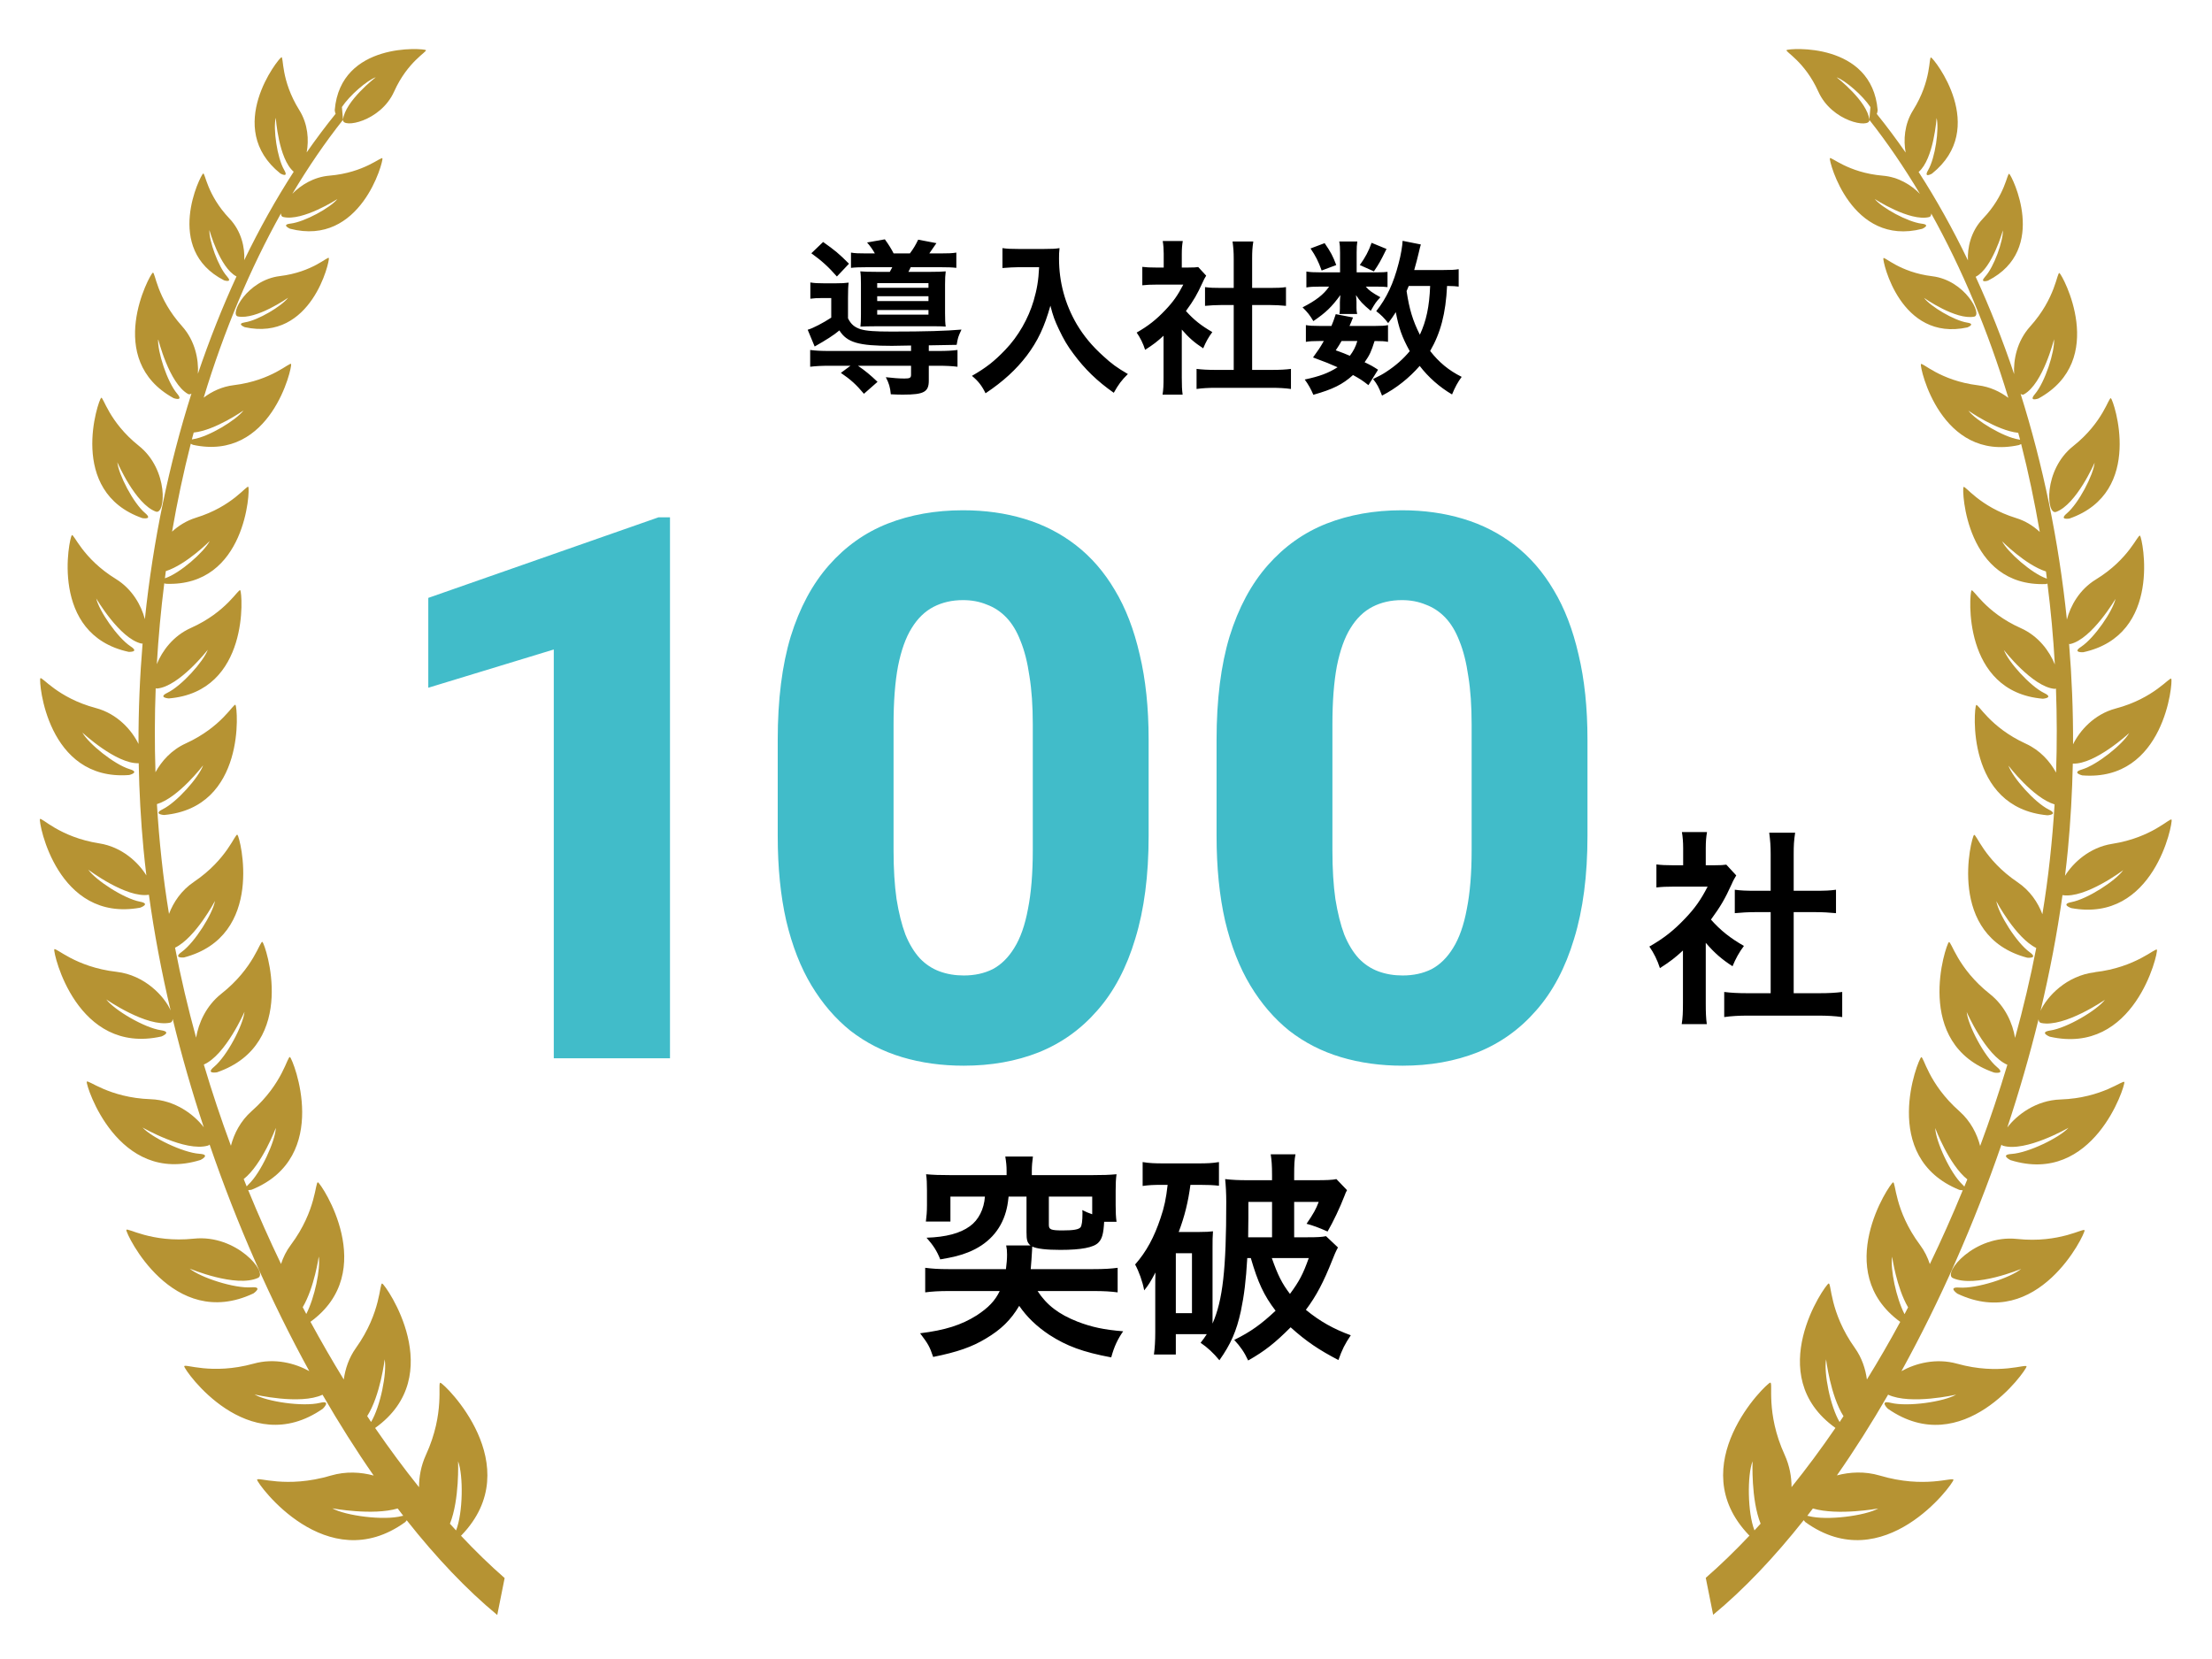 <?xml version="1.0" encoding="utf-8"?>
<!-- Generator: Adobe Illustrator 23.1.1, SVG Export Plug-In . SVG Version: 6.00 Build 0)  -->
<svg version="1.1" id="レイヤー_1" xmlns="http://www.w3.org/2000/svg" xmlns:xlink="http://www.w3.org/1999/xlink" x="0px"
	 y="0px" width="320px" height="240px" viewBox="0 0 320 240" style="enable-background:new 0 0 320 240;" xml:space="preserve">
<style type="text/css">
	.st0{fill:#41BCC9;}
	.st1{fill:#B69333;}
</style>
<path d="M158.229,186.767h-8.128c1.312,2.016,3.04,3.36,5.824,4.448c2.016,0.768,3.776,1.152,6.56,1.376
	c-0.768,1.088-1.312,2.208-1.728,3.776c-4.096-0.768-6.432-1.632-8.96-3.264c-1.824-1.216-3.232-2.56-4.352-4.192
	c-1.216,2.048-2.624,3.424-4.832,4.736c-2.016,1.216-4.128,1.952-7.616,2.656c-0.512-1.504-0.704-1.856-1.888-3.424
	c3.616-0.448,5.952-1.184,8.192-2.592c1.696-1.12,2.624-2.08,3.328-3.52h-7.328c-1.504,0-2.464,0.064-3.456,0.192v-3.552
	c1.024,0.128,1.888,0.192,3.328,0.192h8.352c0.096-0.8,0.16-1.376,0.16-2.112c0-0.576-0.032-0.864-0.128-1.312h3.52
	c-0.48-0.416-0.576-0.768-0.576-1.92v-5.152h-2.592c-0.128,1.184-0.224,1.568-0.384,2.176c-0.768,2.752-2.656,4.768-5.472,5.888
	c-1.12,0.448-2.144,0.704-4.032,1.024c-0.48-1.216-0.992-2.016-1.984-3.136c2.848-0.096,4.864-0.64,6.272-1.664
	c1.248-0.896,2.048-2.464,2.176-4.288h-4.992v3.616h-3.552c0.096-0.736,0.16-1.408,0.16-2.4v-2.08c0-1.024-0.032-1.728-0.128-2.368
	c1.056,0.096,1.92,0.128,3.52,0.128h8.128v-0.608c0-0.736-0.064-1.312-0.192-2.08h4c-0.096,0.672-0.16,1.344-0.16,2.08v0.608h8.736
	c1.6,0,2.464-0.032,3.52-0.128c-0.096,0.672-0.128,1.312-0.128,2.368v2.112c0,0.992,0.032,1.728,0.128,2.4h-1.792
	c-0.096,1.696-0.288,2.464-0.832,3.008c-0.672,0.704-2.464,1.056-5.504,1.056c-2.016,0-3.392-0.16-4.064-0.48
	c0,0.192-0.032,0.224-0.032,0.576c-0.032,0.608-0.128,2.048-0.192,2.688h9.056c1.568,0,2.56-0.064,3.52-0.192v3.552
	C160.693,186.831,159.701,186.767,158.229,186.767z M158.005,175.663v-2.56h-6.272v4.096c0,0.672,0.288,0.8,2.016,0.8
	c1.504,0,2.304-0.128,2.56-0.448c0.192-0.224,0.288-0.928,0.288-2.048c0-0.128,0-0.256-0.032-0.448
	C157.205,175.375,157.397,175.439,158.005,175.663z M180.949,181.999h-0.512c-0.192,3.296-0.448,5.376-0.928,7.68
	c-0.64,2.912-1.44,4.736-3.104,7.104c-0.832-1.024-1.728-1.856-2.72-2.528c0.416-0.544,0.544-0.704,0.896-1.248
	c-0.192,0-0.288,0-0.352,0h-4.128v2.944h-3.168c0.128-0.928,0.192-1.984,0.192-3.264v-6.464c0-0.992,0-1.12,0.032-2.144
	c-0.736,1.376-0.96,1.76-1.632,2.592c-0.224-1.248-0.768-2.752-1.312-3.744c1.632-1.856,2.752-3.936,3.68-6.72
	c0.544-1.6,0.8-2.816,1.024-4.8h-0.896c-1.152,0-1.824,0.032-2.72,0.16v-3.456c0.96,0.16,1.728,0.192,3.104,0.192h4.864
	c1.376,0,2.112-0.032,3.072-0.192v3.424c-0.864-0.096-1.568-0.128-2.752-0.128h-1.376c-0.32,2.432-0.832,4.544-1.696,6.816h3.04
	c0.992,0,1.312-0.032,1.92-0.096c-0.064,0.832-0.064,1.248-0.064,2.368v10.144c0,0.576,0,0.576,0,0.832
	c1.472-3.36,1.984-7.808,1.984-17.6c0-1.216-0.064-2.368-0.16-3.296c1.152,0.128,1.952,0.16,3.328,0.16h3.456v-0.736
	c0-1.408-0.064-2.176-0.192-3.008h3.584c-0.16,0.768-0.192,1.536-0.192,3.04v0.704h3.072c1.664,0,2.4-0.032,3.04-0.16l1.536,1.6
	c-0.16,0.288-0.224,0.416-0.384,0.864c-0.672,1.728-1.6,3.68-2.432,5.12c-1.28-0.576-2.176-0.896-3.04-1.12
	c1.024-1.504,1.344-2.08,1.76-3.168h-3.552v5.12h1.952c1.408,0,2.016-0.032,2.656-0.16l1.728,1.632
	c-0.32,0.576-0.544,1.12-0.832,1.856c-1.248,3.136-2.272,5.12-3.808,7.168c2.016,1.664,4.032,2.784,6.496,3.68
	c-0.864,1.28-1.248,2.048-1.792,3.584c-2.816-1.472-4.64-2.688-6.912-4.736c-2.24,2.24-3.712,3.424-6.144,4.8
	c-0.544-1.184-1.12-2.016-2.016-2.976c2.4-1.184,3.904-2.272,5.984-4.224C182.837,187.407,181.973,185.519,180.949,181.999z
	 M180.565,178.991h3.456v-5.12h-3.424v2.272C180.597,177.135,180.565,177.679,180.565,178.991z M189.333,181.999h-5.344
	c0.864,2.464,1.472,3.68,2.624,5.184C187.957,185.359,188.501,184.335,189.333,181.999z M170.101,181.295v8.672h2.336v-8.672
	H170.101z"/>
<path d="M246.765,136.394v8.7c0,1.41,0.03,2.16,0.15,3.06h-3.63c0.15-0.9,0.18-1.71,0.18-3.12v-7.53c-1.17,1.08-1.8,1.56-3.33,2.55
	c-0.36-1.14-0.9-2.22-1.53-3.12c2.1-1.2,3.54-2.34,5.16-4.05c1.41-1.47,2.28-2.7,3.27-4.62h-4.89c-1.08,0-1.71,0.03-2.52,0.12v-3.33
	c0.75,0.09,1.38,0.12,2.37,0.12h1.5v-2.52c0-0.78-0.06-1.59-0.18-2.28h3.63c-0.12,0.69-0.18,1.35-0.18,2.34v2.46h1.23
	c0.93,0,1.35-0.03,1.74-0.09l1.44,1.56c-0.27,0.45-0.45,0.75-0.66,1.26c-0.99,2.16-1.56,3.15-3,5.13c1.41,1.59,2.79,2.67,4.77,3.81
	c-0.72,0.96-1.17,1.8-1.65,2.94C249.075,138.764,248.055,137.894,246.765,136.394z M259.485,131.954v11.73h3.6
	c1.5,0,2.49-0.06,3.42-0.18v3.63c-1.05-0.15-2.22-0.21-3.42-0.21h-10.26c-1.2,0-2.34,0.06-3.39,0.21v-3.63
	c0.96,0.12,2.01,0.18,3.45,0.18h3.27v-11.73h-2.25c-1.02,0-1.98,0.06-2.94,0.15v-3.39c0.87,0.12,1.65,0.15,2.94,0.15h2.25v-5.28
	c0-1.23-0.06-1.95-0.21-3.12h3.75c-0.18,1.2-0.21,1.83-0.21,3.12v5.28h3.18c1.35,0,2.1-0.03,2.94-0.15v3.39
	c-0.96-0.09-1.89-0.15-2.94-0.15H259.485z"/>
<path class="st0" d="M96.925,74.839v78.257H80.113V93.96l-18.154,5.532V86.494L95.26,74.839H96.925z M166.167,107.011v13.911
	c0,5.729-0.645,10.689-1.934,14.878c-1.253,4.19-3.079,7.645-5.478,10.366c-2.364,2.722-5.192,4.745-8.487,6.07
	c-3.258,1.289-6.875,1.933-10.849,1.933c-3.187,0-6.159-0.412-8.916-1.235c-2.757-0.824-5.246-2.095-7.466-3.814
	c-2.184-1.754-4.064-3.938-5.64-6.552c-1.575-2.614-2.793-5.73-3.652-9.346c-0.824-3.617-1.235-7.717-1.235-12.3v-13.911
	c0-5.801,0.626-10.778,1.879-14.932c1.289-4.154,3.134-7.591,5.533-10.312c2.399-2.721,5.228-4.727,8.486-6.016
	c3.294-1.289,6.929-1.933,10.903-1.933c3.187,0,6.141,0.412,8.863,1.235c2.757,0.824,5.245,2.095,7.465,3.813
	c2.22,1.719,4.1,3.885,5.64,6.499c1.576,2.614,2.775,5.729,3.599,9.346C165.737,98.292,166.167,102.392,166.167,107.011z
	 M149.409,123.017v-18.208c0-2.686-0.161-5.013-0.483-6.982c-0.287-2.005-0.717-3.706-1.29-5.103
	c-0.537-1.396-1.217-2.524-2.041-3.384c-0.823-0.859-1.772-1.486-2.846-1.88c-1.039-0.43-2.184-0.644-3.438-0.644
	c-1.575,0-2.99,0.322-4.243,0.967c-1.253,0.645-2.309,1.665-3.169,3.062c-0.859,1.361-1.522,3.205-1.987,5.532
	c-0.43,2.292-0.645,5.103-0.645,8.433v18.208c0,2.685,0.144,5.031,0.43,7.036c0.322,2.005,0.752,3.724,1.289,5.156
	c0.573,1.397,1.271,2.543,2.095,3.438c0.823,0.859,1.772,1.486,2.847,1.88c1.074,0.394,2.237,0.59,3.491,0.59
	c1.575,0,2.972-0.304,4.189-0.913c1.218-0.644,2.256-1.665,3.115-3.061c0.896-1.432,1.558-3.312,1.988-5.64
	C149.176,129.176,149.409,126.347,149.409,123.017z M229.653,107.011v13.911c0,5.729-0.644,10.689-1.934,14.878
	c-1.253,4.19-3.079,7.645-5.478,10.366c-2.363,2.722-5.192,4.745-8.486,6.07c-3.259,1.289-6.875,1.933-10.85,1.933
	c-3.187,0-6.159-0.412-8.916-1.235c-2.757-0.824-5.246-2.095-7.466-3.814c-2.184-1.754-4.064-3.938-5.639-6.552
	c-1.576-2.614-2.793-5.73-3.653-9.346c-0.823-3.617-1.235-7.717-1.235-12.3v-13.911c0-5.801,0.626-10.778,1.88-14.932
	c1.289-4.154,3.133-7.591,5.532-10.312c2.399-2.721,5.228-4.727,8.486-6.016c3.295-1.289,6.929-1.933,10.904-1.933
	c3.186,0,6.141,0.412,8.862,1.235c2.757,0.824,5.246,2.095,7.466,3.813c2.22,1.719,4.1,3.885,5.639,6.499
	c1.576,2.614,2.775,5.729,3.599,9.346C229.223,98.292,229.653,102.392,229.653,107.011z M212.895,123.017v-18.208
	c0-2.686-0.161-5.013-0.483-6.982c-0.287-2.005-0.716-3.706-1.289-5.103c-0.537-1.396-1.218-2.524-2.041-3.384
	c-0.824-0.859-1.773-1.486-2.847-1.88c-1.038-0.43-2.184-0.644-3.437-0.644c-1.576,0-2.99,0.322-4.244,0.967
	c-1.253,0.645-2.309,1.665-3.168,3.062c-0.86,1.361-1.522,3.205-1.988,5.532c-0.429,2.292-0.644,5.103-0.644,8.433v18.208
	c0,2.685,0.143,5.031,0.429,7.036c0.323,2.005,0.752,3.724,1.289,5.156c0.573,1.397,1.272,2.543,2.095,3.438
	c0.824,0.859,1.773,1.486,2.847,1.88c1.074,0.394,2.238,0.59,3.491,0.59c1.576,0,2.972-0.304,4.189-0.913
	c1.218-0.644,2.256-1.665,3.116-3.061c0.895-1.432,1.557-3.312,1.987-5.64C212.663,129.176,212.895,126.347,212.895,123.017z"/>
<path d="M125.389,36.663h1.176c-0.36-0.624-0.672-1.056-1.128-1.584l2.568-0.456c0.552,0.744,0.984,1.464,1.272,2.04h2.352
	c0.552-0.744,0.816-1.2,1.2-1.992l2.64,0.504c-0.504,0.744-0.744,1.08-1.032,1.488h1.512c1.224,0,1.8-0.024,2.4-0.12v2.208
	c-0.552-0.072-1.272-0.096-2.4-0.096h-4.2c-0.168,0.336-0.168,0.384-0.336,0.672h3.216c1.056,0,1.68-0.024,2.184-0.072
	c-0.072,0.576-0.096,1.032-0.096,1.872v4.2c0,0.864,0.024,1.488,0.096,1.92c-0.6-0.048-0.912-0.048-1.848-0.048h-8.232
	c-1.08,0-1.632,0.024-2.256,0.048c0.048-0.432,0.072-0.864,0.072-1.776v-4.368c0-0.84-0.024-1.416-0.096-1.848
	c0.456,0.048,1.272,0.072,2.352,0.072h1.92c0.144-0.264,0.192-0.36,0.36-0.672h-3.552c-1.128,0-1.848,0.024-2.424,0.096v-2.208
	C123.661,36.639,124.213,36.663,125.389,36.663z M126.901,40.959v0.672h7.416v-0.672H126.901z M126.901,42.855v0.696h7.416v-0.696
	H126.901z M126.901,44.847v0.672h7.416v-0.672H126.901z M131.797,50.775v-0.792c-2.304,0.048-2.304,0.048-2.76,0.048
	c-4.848,0-6.504-0.48-7.608-2.232c-0.744,0.648-1.968,1.416-3.576,2.328l-1.008-2.424c0.72-0.192,2.28-1.008,3.408-1.752v-2.832
	h-1.392c-0.696,0-1.056,0.024-1.632,0.096v-2.352c0.624,0.096,1.008,0.12,1.92,0.12h1.8c0.792,0,1.272-0.024,1.824-0.096
	c-0.072,0.552-0.096,1.008-0.096,2.256v2.904c0.432,0.864,0.912,1.272,1.824,1.584c0.816,0.24,2.016,0.336,4.488,0.336
	c4.872,0,7.92-0.096,10.104-0.288c-0.504,1.104-0.504,1.104-0.696,2.208c-0.72,0.024-0.72,0.024-4.032,0.072v0.816h1.296
	c1.368,0,2.088-0.048,2.856-0.144v2.424c-0.768-0.096-1.56-0.144-2.904-0.144h-1.248v2.16c0,1.632-0.72,2.016-3.672,2.016
	c-0.528,0-0.912,0-1.824-0.048c-0.096-1.032-0.264-1.584-0.72-2.472c1.032,0.12,1.896,0.192,2.688,0.192
	c0.792,0,0.96-0.096,0.96-0.552v-1.296h-7.68c1.08,0.744,1.8,1.344,2.832,2.328l-1.968,1.728c-1.104-1.32-1.92-2.064-3.336-3.024
	l1.392-1.032h-2.928c-1.344,0-2.088,0.048-2.904,0.144v-2.424c0.744,0.096,1.488,0.144,2.856,0.144H131.797z M117.373,36.639
	l1.704-1.632c1.728,1.224,2.28,1.68,3.744,3.144l-1.752,1.848C119.845,38.607,118.957,37.791,117.373,36.639z M150.325,38.655h-3
	c-0.648,0-1.368,0.048-2.304,0.12v-2.88c0.696,0.096,1.2,0.12,2.256,0.12h3.816c0.984,0,1.632-0.024,2.184-0.12
	c-0.072,0.696-0.072,0.912-0.072,1.512c0,3.408,0.864,6.576,2.568,9.504c1.008,1.68,2.184,3.12,3.84,4.608
	c1.224,1.128,1.92,1.632,3.552,2.592c-0.912,0.888-1.368,1.512-2.04,2.712c-2.4-1.68-4.2-3.432-5.832-5.64
	c-0.888-1.176-1.416-2.088-2.112-3.552c-0.624-1.32-0.84-1.92-1.224-3.408c-0.864,3.072-1.824,5.112-3.432,7.248
	c-1.536,1.992-3.336,3.672-5.952,5.424c-0.504-1.056-1.056-1.776-1.968-2.52c2.04-1.176,3.216-2.088,4.824-3.768
	c1.872-1.944,3.336-4.512,4.104-7.104C150.013,41.847,150.229,40.599,150.325,38.655z M170.965,47.679v6.96
	c0,1.128,0.024,1.728,0.12,2.448h-2.904c0.12-0.72,0.144-1.368,0.144-2.496v-6.024c-0.936,0.864-1.44,1.248-2.664,2.04
	c-0.288-0.912-0.72-1.776-1.224-2.496c1.68-0.96,2.832-1.872,4.128-3.24c1.128-1.176,1.824-2.16,2.616-3.696h-3.912
	c-0.864,0-1.368,0.024-2.016,0.096v-2.664c0.6,0.072,1.104,0.096,1.896,0.096h1.2v-2.016c0-0.624-0.048-1.272-0.144-1.824h2.904
	c-0.096,0.552-0.144,1.08-0.144,1.872v1.968h0.984c0.744,0,1.08-0.024,1.392-0.072l1.152,1.248c-0.216,0.36-0.36,0.6-0.528,1.008
	c-0.792,1.728-1.248,2.52-2.4,4.104c1.128,1.272,2.232,2.136,3.816,3.048c-0.576,0.768-0.936,1.44-1.32,2.352
	C172.813,49.575,171.997,48.879,170.965,47.679z M181.141,44.127v9.384h2.88c1.2,0,1.992-0.048,2.736-0.144v2.904
	c-0.84-0.12-1.776-0.168-2.736-0.168h-8.208c-0.96,0-1.872,0.048-2.712,0.168v-2.904c0.768,0.096,1.608,0.144,2.76,0.144h2.616
	v-9.384h-1.8c-0.816,0-1.584,0.048-2.352,0.12v-2.712c0.696,0.096,1.32,0.12,2.352,0.12h1.8v-4.224c0-0.984-0.048-1.56-0.168-2.496
	h3c-0.144,0.96-0.168,1.464-0.168,2.496v4.224h2.544c1.08,0,1.68-0.024,2.352-0.12v2.712c-0.768-0.072-1.512-0.12-2.352-0.12
	H181.141z M211.021,38.943v2.52c-0.48-0.072-0.744-0.072-1.68-0.096c-0.192,3.984-0.936,6.792-2.448,9.408
	c1.296,1.656,2.688,2.808,4.56,3.744c-0.552,0.744-0.96,1.488-1.392,2.544c-1.8-1.056-3.432-2.496-4.68-4.128
	c-1.536,1.752-3.36,3.216-5.448,4.296c-0.48-1.248-0.696-1.632-1.296-2.4c1.032-0.504,1.344-0.672,1.896-1.032
	c1.392-0.912,2.472-1.872,3.408-3c-1.128-2.04-1.584-3.36-2.016-5.64c-0.432,0.672-0.6,0.912-1.104,1.584
	c-0.528-0.696-1.056-1.224-1.728-1.728c1.488-1.872,2.496-4.008,3.24-6.912c0.312-1.128,0.552-2.568,0.576-3.264l2.64,0.528
	c-0.096,0.288-0.144,0.504-0.336,1.32c-0.144,0.624-0.36,1.44-0.624,2.376h4.176C209.917,39.063,210.445,39.039,211.021,38.943z
	 M206.893,41.367h-3.096c-0.192,0.432-0.192,0.432-0.312,0.744c0.384,2.568,0.888,4.272,1.92,6.312
	C206.341,46.407,206.773,44.367,206.893,41.367z M199.357,53.487l-1.392,2.232c-0.888-0.696-1.224-0.912-2.232-1.464
	c-1.512,1.368-2.928,2.064-5.736,2.856c-0.36-0.84-0.72-1.488-1.248-2.208c2.16-0.456,3.432-0.936,4.752-1.776
	c-1.2-0.528-1.848-0.792-3.552-1.416c0.768-1.056,0.984-1.368,1.56-2.376h-0.696c-0.864,0-1.344,0.024-1.896,0.12v-2.424
	c0.528,0.096,1.008,0.12,1.896,0.12h1.8c0.24-0.552,0.336-0.84,0.624-1.704l2.496,0.48c-0.216,0.6-0.312,0.768-0.504,1.224h3.792
	c0.84,0,1.32-0.024,1.776-0.12v2.424c-0.504-0.096-0.912-0.12-1.944-0.12c-0.48,1.512-0.696,2.016-1.44,3.072
	C198.373,52.863,198.541,52.959,199.357,53.487z M196.357,49.335h-2.28c-0.336,0.576-0.408,0.696-0.84,1.344
	c1.008,0.36,1.32,0.48,2.04,0.792C195.781,50.799,196.117,50.175,196.357,49.335z M196.261,39.399h2.928
	c0.72,0,1.248-0.024,1.536-0.072v2.208c-0.36-0.048-0.792-0.072-1.536-0.072h-1.608c0.432,0.528,0.936,0.888,2.112,1.536
	c-0.648,0.696-0.744,0.84-1.392,1.968c-1.2-1.008-1.536-1.368-2.136-2.28c0.048,0.504,0.072,0.792,0.072,0.984v0.864
	c0,0.312,0.024,0.6,0.096,0.888h-2.568c0.048-0.264,0.072-0.528,0.072-0.792v-0.912c0-0.216,0.024-0.6,0.072-1.032
	c-1.296,1.752-2.064,2.496-3.912,3.768c-0.528-0.888-0.792-1.224-1.56-1.992c1.92-0.984,3.048-1.848,3.84-3h-1.296
	c-0.864,0-1.464,0.024-1.992,0.12v-2.304c0.552,0.096,1.104,0.12,2.016,0.12h2.856v-2.832c0-0.744-0.024-1.152-0.12-1.632h2.616
	c-0.072,0.456-0.096,0.864-0.096,1.584V39.399z M189.589,35.943l2.04-0.768c0.912,1.32,1.2,1.896,1.68,3.168l-2.112,0.792
	C190.717,37.791,190.333,37.047,189.589,35.943z M198.421,35.127l2.16,0.888c-0.912,1.848-1.08,2.136-1.824,3.24l-2.04-0.912
	C197.485,37.287,198.013,36.303,198.421,35.127z"/>
<path class="st1" d="M35.459,46.627c-1.333,0.198-0.049,0.705-0.049,0.705c9.696,2.122,12.316-9.631,12.166-10.004
	c-0.13-0.312-2.337,2.037-7.088,2.612c-4.743,0.575-7.318,5.577-6.079,5.836c2.657,0.535,7.27-2.701,7.27-2.701
	c-0.931,1.219-4.329,3.256-6.225,3.552H35.459z M36.658,187.117c0,0,1.49-1.013-0.271-0.887c-2.491,0.186-7.399-1.418-8.946-2.706
	c0,0,6.67,2.803,9.886,1.341c1.515-0.689-3.078-6.326-9.279-5.674c-6.205,0.644-9.7-1.693-9.773-1.256
	c-0.085,0.515,6.666,14.702,18.379,9.182H36.658z M20.595,74.956c0,0,1.588,0.275,0.389-0.741c-1.705-1.442-3.831-5.553-4.009-7.343
	c0,0,2.608,6.055,5.573,7.14c1.401,0.51,1.903-6.051-2.471-9.526c-4.366-3.479-5.131-7.173-5.447-6.934
	C14.249,57.833,9.656,71.129,20.595,74.956z M66.685,222.165c0.04-0.032,0.069-0.056,0.069-0.056
	c9.74-10.113-2.479-21.976-3.042-22.069c-0.474-0.081,0.717,4.326-2.106,10.461c-0.705,1.551-0.988,3.147-0.988,4.646
	c-2.159-2.69-4.273-5.553-6.35-8.566c10.684-7.63,1.527-20.704,1.029-20.894c-0.421-0.158-0.105,4.127-3.799,9.307
	c-1.033,1.442-1.551,3.037-1.766,4.572c-1.652-2.689-3.256-5.475-4.82-8.347c10.048-7.294,1.563-19.986,1.09-20.173
	c-0.413-0.162-0.19,4.038-3.92,9.036c-0.664,0.879-1.118,1.822-1.426,2.77c-1.673-3.475-3.26-7.043-4.751-10.684
	c0.247,0,0.506-0.061,0.506-0.061c11.66-4.726,5.966-18.897,5.544-19.18c-0.364-0.243-0.988,3.798-5.54,7.804
	c-1.636,1.446-2.56,3.284-3.009,5.022c-1.434-3.872-2.742-7.792-3.92-11.753c3.143-1.357,5.885-7.63,5.885-7.63
	c-0.203,1.944-2.531,6.39-4.394,7.954c-1.312,1.097,0.413,0.802,0.413,0.802c11.895-4.099,6.986-18.549,6.577-18.853
	c-0.348-0.251-1.195,3.746-5.949,7.488c-2.227,1.766-3.293,4.249-3.649,6.351c-1.183-4.313-2.207-8.659-3.046-13.013
	c2.969-1.446,5.779-6.763,5.779-6.763c-0.336,1.863-2.908,5.986-4.811,7.367c-1.349,0.968,0.332,0.806,0.332,0.806
	c11.798-3.095,8.1-17.428,7.727-17.744c-0.32-0.275-1.426,3.524-6.294,6.809c-1.831,1.231-2.973,2.964-3.609,4.637
	c-0.433-2.641-0.798-5.294-1.077-7.926c-0.292-2.657-0.51-5.31-0.668-7.958c3.111-0.924,6.683-5.61,6.683-5.61
	c-0.632,1.754-3.787,5.326-5.852,6.355c-1.466,0.721,0.198,0.83,0.198,0.83c11.919-1.081,10.647-15.552,10.34-15.928
	c-0.255-0.312-1.952,3.183-7.201,5.576c-2.078,0.944-3.499,2.564-4.378,4.168c-0.134-4.083-0.122-8.133,0.032-12.154
	c0.065,0.028,0.138,0.049,0.215,0.041c3.204-0.312,7.326-5.613,7.326-5.613c-0.636,1.717-3.791,5.229-5.84,6.225
	c-1.446,0.701,0.19,0.822,0.19,0.822c11.781-0.976,10.648-15.277,10.348-15.641c-0.251-0.316-1.952,3.123-7.148,5.443
	c-2.572,1.15-4.163,3.337-4.929,5.241c0.231-3.945,0.595-7.849,1.077-11.692c0.142,0.04,0.263,0.065,0.263,0.065
	c11.575,0.437,12.158-13.62,11.903-14.013c-0.211-0.344-2.256,2.823-7.598,4.459c-1.369,0.429-2.519,1.158-3.439,2.009
	c0.745-4.334,1.652-8.578,2.705-12.717c0.162,0.085,0.316,0.158,0.316,0.158c11.32,2.47,14.378-11.259,14.203-11.684
	c-0.15-0.368-2.73,2.373-8.274,3.05c-1.717,0.202-3.199,0.915-4.374,1.806c2.948-9.716,6.743-18.703,11.182-26.657
	c-0.004,0.275,0.085,0.47,0.308,0.522c2.803,0.68,7.853-2.592,7.853-2.592c-1.037,1.272-4.743,3.305-6.768,3.548
	c-1.438,0.158-0.085,0.745-0.085,0.745c10.255,2.653,13.515-9.777,13.369-10.178c-0.126-0.344-2.576,2.069-7.659,2.499
	c-2.296,0.19-4.151,1.373-5.378,2.624c2.292-3.843,4.738-7.432,7.331-10.7l-0.158-1.851c1.118-1.685,3.604-3.835,4.901-4.309
	c0,0-4.471,3.455-4.743,6.16c-0.126,1.272,5.427,0.283,7.391-4.082c1.96-4.374,4.856-5.791,4.597-6.006
	c-0.308-0.251-12.336-1.239-13.183,8.667c0,0,0.024,0.356,0.13,0.543c-1.434,1.774-2.831,3.637-4.192,5.593
	c0.332-1.778,0.211-4.082-1.069-6.128c-2.701-4.333-2.24-7.731-2.584-7.638c-0.409,0.13-8.412,10.19-0.158,16.812
	c0,0,1.28,0.729,0.555-0.514c-1.025-1.77-1.608-5.949-1.215-7.549c0,0,0.397,5.945,2.596,7.812
	c-2.564,3.961-4.957,8.246-7.156,12.79c0.101-1.774-0.385-4.172-2.138-6.018c-3.289-3.451-3.507-6.67-3.811-6.512
	c-0.352,0.19-5.792,10.927,3.033,15.451c0,0,1.312,0.421,0.413-0.583c-1.272-1.422-2.6-5.152-2.539-6.695
	c0,0,1.499,5.439,3.892,6.699c0.012,0.004,0.02,0.004,0.036,0.004c-2.061,4.475-3.924,9.181-5.589,14.09
	c0.122-2.045-0.389-4.759-2.296-6.885c-3.73-4.151-3.876-7.914-4.232-7.739c-0.413,0.211-7.144,12.563,3.013,18.152
	c0,0,1.523,0.535,0.498-0.664c-1.438-1.709-2.859-6.107-2.738-7.906c0,0,1.571,6.395,4.313,7.962c0.17,0.097,0.344,0.061,0.51-0.061
	c-3.232,10.202-5.549,21.202-6.739,32.643c-0.518-1.976-1.802-4.333-4.184-5.808c-4.856-2.973-6.087-6.618-6.387-6.338
	c-0.348,0.324-3.341,14.357,8.209,16.872c0,0,1.644,0.089,0.296-0.79c-1.899-1.255-4.572-5.143-4.969-6.934
	c0,0,3.382,5.8,6.525,6.525c0.061,0.016,0.109,0,0.178-0.008c-0.397,4.787-0.603,9.635-0.591,14.535
	c-0.944-1.956-3.029-4.366-6.18-5.2c-5.565-1.478-7.812-4.645-8.023-4.293c-0.243,0.425,0.927,14.896,12.855,13.985
	c0,0,1.616-0.389,0.057-0.851c-2.207-0.672-5.921-3.669-6.832-5.293c0,0,4.897,4.564,8.153,4.439
	c0.077,4.127,0.304,8.286,0.697,12.453c0.122,1.26,0.255,2.519,0.413,3.779c-1.158-1.883-3.528-4.123-6.812-4.637
	c-5.808-0.907-8.42-3.884-8.586-3.508c-0.211,0.454,2.499,14.998,14.495,12.811c0,0,1.604-0.563-0.028-0.871
	c-2.309-0.438-6.391-3.09-7.48-4.633c0,0,5.504,4.163,8.776,3.633c0.765,5.54,1.818,11.141,3.143,16.734
	c-0.887-2.025-3.73-5.111-7.821-5.585c-6.026-0.688-8.845-3.641-9.011-3.244c-0.182,0.474,3.224,15.35,15.503,12.596
	c0,0,1.624-0.644-0.077-0.904c-2.406-0.352-6.719-2.907-7.906-4.455c0,0,5.877,4.071,9.234,3.366
	c0.243-0.049,0.352-0.251,0.377-0.539c1.276,5.257,2.786,10.502,4.496,15.67c-1.377-1.823-4.147-3.941-7.695-4.062
	c-6.051-0.211-9.1-2.933-9.234-2.519c-0.146,0.494,4.451,15.041,16.459,11.307c0,0,1.567-0.777-0.15-0.891
	c-2.41-0.162-6.926-2.365-8.234-3.803c0,0,6.184,3.589,9.473,2.612c0.089-0.032,0.166-0.081,0.223-0.145
	c3.961,11.554,8.89,22.712,14.422,32.776c-2.041-1.134-4.998-1.936-8.051-1.081c-6.132,1.693-10.044-0.069-10.04,0.389
	c0,0.534,9.198,13.669,20.048,6.131c0,0,1.32-1.279-0.421-0.846c-2.475,0.595-7.691-0.182-9.461-1.215c0,0,6.593,1.551,9.841,0.036
	c2.377,4.111,4.848,8.028,7.399,11.693c-1.855-0.502-4.01-0.64-6.201,0.004c-6.48,1.924-10.672,0.125-10.664,0.607
	c0.016,0.563,10.036,14.341,21.417,6.132c0,0,0.121-0.117,0.231-0.271c4.257,5.39,8.659,10.032,13.094,13.701l1.069-5.342
	c-2.118-1.855-4.232-3.9-6.318-6.128V222.165z M28.023,62.575c3.098-0.316,7.205-3.195,7.205-3.195
	c-1.093,1.43-5.054,3.811-7.262,4.151c-0.089,0.016-0.142,0.028-0.211,0.044c0.089-0.336,0.174-0.664,0.267-1.004V62.575z
	 M23.989,82.623c2.965-0.944,6.354-4.358,6.354-4.358c-0.822,1.604-4.309,4.653-6.415,5.37c-0.028,0.016-0.045,0.024-0.069,0.028
	C23.9,83.315,23.945,82.967,23.989,82.623z M35.252,170.572c2.665-2.106,4.653-7.407,4.653-7.407
	c-0.089,1.944-2.183,6.516-3.949,8.173c-0.126,0.121-0.199,0.202-0.271,0.291c-0.142-0.352-0.284-0.696-0.429-1.057H35.252z
	 M44.308,190.085c-0.17-0.324-0.344-0.652-0.514-0.98c1.693-2.871,2.317-7.326,2.317-7.326
	C46.394,183.553,45.515,187.752,44.308,190.085z M53.68,205.706c-0.186-0.283-0.373-0.563-0.559-0.846
	c1.899-2.969,2.527-8.214,2.527-8.214c0.352,1.944-0.62,6.829-1.964,9.06H53.68z M58.147,219.314
	c-2.62,0.697-8.173-0.044-10.076-1.11c0,0,5.816,1.086,9.461,0.021c0.263,0.348,0.535,0.704,0.806,1.057
	c-0.069,0.008-0.109,0.008-0.19,0.028V219.314z M65.089,220.428c1.405-3.487,1.179-9.032,1.179-9.032
	c0.77,2.001,0.717,7.465-0.292,10.004C65.684,221.084,65.38,220.756,65.089,220.428z"/>
<path class="st1" d="M285.601,45.806c1.251-0.251-1.321-5.261-6.067-5.844c-4.739-0.575-6.946-2.928-7.076-2.608
	c-0.15,0.373,2.455,12.126,12.146,10.012c0,0,1.284-0.498-0.048-0.701c-1.884-0.304-5.282-2.341-6.209-3.564
	c0,0,4.613,3.24,7.258,2.705H285.601z M291.801,179.233c-6.208-0.657-10.805,4.969-9.295,5.657c3.216,1.466,9.887-1.324,9.887-1.324
	c-1.544,1.288-6.452,2.884-8.943,2.701c-1.762-0.129-0.275,0.887-0.275,0.887c11.7,5.529,18.468-8.646,18.391-9.161
	C301.497,177.548,297.99,179.889,291.801,179.233z M303.036,140.66c-4.103,0.47-6.938,3.548-7.841,5.569
	c1.329-5.589,2.406-11.194,3.175-16.735c3.277,0.535,8.789-3.616,8.789-3.616c-1.098,1.543-5.18,4.183-7.489,4.625
	c-1.632,0.308-0.032,0.867-0.032,0.867c11.984,2.207,14.718-12.337,14.515-12.786c-0.17-0.385-2.79,2.588-8.598,3.491
	c-3.284,0.514-5.658,2.746-6.82,4.625c0.158-1.26,0.295-2.519,0.417-3.779c0.393-4.167,0.624-8.326,0.713-12.453
	c3.256,0.129,8.161-4.427,8.161-4.427c-0.916,1.616-4.638,4.617-6.845,5.277c-1.563,0.462,0.061,0.855,0.061,0.855
	c11.927,0.923,13.114-13.552,12.871-13.969c-0.207-0.365-2.459,2.811-8.031,4.289c-3.147,0.83-5.233,3.232-6.181,5.184
	c0.016-4.9-0.182-9.748-0.575-14.527c0.061,0.016,0.114,0.024,0.182,0.016c3.135-0.737,6.533-6.533,6.533-6.533
	c-0.405,1.794-3.074,5.678-4.977,6.934c-1.345,0.875,0.295,0.79,0.295,0.79c11.551-2.495,8.574-16.536,8.23-16.856
	c-0.3-0.284-1.531,3.357-6.391,6.33c-2.39,1.462-3.673,3.819-4.192,5.8c-1.178-11.445-3.479-22.449-6.695-32.655
	c0.167,0.125,0.345,0.158,0.503,0.061c2.75-1.555,4.333-7.958,4.333-7.958c0.122,1.798-1.308,6.201-2.75,7.914
	c-1.016,1.195,0.498,0.656,0.498,0.656c10.166-5.569,3.443-17.929,3.038-18.144c-0.365-0.182-0.51,3.588-4.244,7.731
	c-1.92,2.13-2.435,4.844-2.313,6.885c-1.652-4.909-3.511-9.619-5.569-14.09c0.012,0,0.02,0,0.037-0.008
	c2.393-1.26,3.904-6.695,3.904-6.695c0.048,1.535-1.28,5.273-2.56,6.687c-0.899,1.008,0.413,0.579,0.413,0.579
	c8.842-4.504,3.41-15.248,3.066-15.443c-0.312-0.162-0.522,3.058-3.827,6.5c-1.758,1.843-2.24,4.249-2.147,6.018
	c-2.191-4.544-4.58-8.829-7.136-12.79c2.191-1.875,2.604-7.812,2.604-7.812c0.393,1.592-0.202,5.775-1.223,7.537
	c-0.729,1.252,0.547,0.518,0.547,0.518c8.27-6.614,0.284-16.682-0.13-16.807c-0.348-0.097,0.11,3.305-2.596,7.63
	c-1.283,2.045-1.405,4.354-1.077,6.124c-1.357-1.948-2.746-3.815-4.18-5.589c0.102-0.19,0.13-0.555,0.13-0.555
	c-0.838-9.902-12.871-8.938-13.175-8.679c-0.267,0.211,2.629,1.636,4.593,6.006c1.96,4.374,7.509,5.362,7.383,4.091
	c-0.271-2.701-4.738-6.16-4.738-6.16c1.288,0.474,3.778,2.632,4.892,4.313l-0.158,1.843c2.584,3.277,5.03,6.865,7.323,10.712
	c-1.232-1.264-3.086-2.446-5.383-2.637c-5.079-0.437-7.529-2.851-7.654-2.511c-0.142,0.409,3.102,12.834,13.353,10.202
	c0,0,1.352-0.583-0.081-0.749c-2.021-0.247-5.727-2.284-6.768-3.556c0,0,5.05,3.285,7.857,2.604
	c0.215-0.049,0.304-0.247,0.304-0.523c4.435,7.966,8.209,16.949,11.158,26.673c-1.179-0.887-2.661-1.604-4.387-1.814
	c-5.544-0.684-8.112-3.426-8.266-3.054c-0.182,0.433,2.86,14.159,14.184,11.7c0,0,0.162-0.061,0.324-0.15
	c1.053,4.131,1.944,8.38,2.693,12.721c-0.92-0.859-2.066-1.6-3.439-2.017c-5.338-1.652-7.387-4.807-7.598-4.475
	c-0.251,0.393,0.312,14.454,11.895,14.029c0,0,0.118-0.02,0.251-0.065c0.486,3.843,0.847,7.744,1.07,11.696
	c-0.766-1.904-2.349-4.103-4.917-5.253c-5.2-2.317-6.885-5.767-7.144-5.451c-0.304,0.373-1.45,14.665,10.331,15.661
	c0,0,1.637-0.126,0.191-0.822c-2.05-1.004-5.201-4.512-5.832-6.233c0,0,4.106,5.314,7.31,5.625c0.085,0.004,0.162-0.008,0.223-0.045
	c0.145,4.022,0.158,8.079,0.016,12.162c-0.871-1.604-2.292-3.224-4.374-4.18c-5.245-2.394-6.93-5.901-7.193-5.585
	c-0.308,0.377-1.592,14.835,10.319,15.941c0,0,1.665-0.101,0.199-0.826c-2.062-1.029-5.221-4.617-5.844-6.359
	c0,0,3.564,4.686,6.678,5.609c-0.162,2.653-0.389,5.302-0.68,7.963c-0.288,2.636-0.648,5.281-1.086,7.926
	c-0.635-1.685-1.778-3.419-3.604-4.642c-4.864-3.292-5.97-7.091-6.29-6.824c-0.376,0.32-4.086,14.641,7.699,17.755
	c0,0,1.689,0.162,0.345-0.806c-1.9-1.377-4.48-5.504-4.812-7.367c0,0,2.803,5.31,5.775,6.764c-0.846,4.354-1.875,8.699-3.065,13.008
	c-0.353-2.101-1.418-4.584-3.637-6.346c-4.751-3.75-5.593-7.752-5.946-7.5c-0.401,0.303-5.33,14.75,6.553,18.864
	c0,0,1.725,0.296,0.413-0.801c-1.855-1.564-4.183-6.019-4.378-7.959c0,0,2.738,6.274,5.881,7.635
	c-1.191,3.956-2.499,7.881-3.937,11.74c-0.449-1.733-1.369-3.576-3.009-5.03c-4.54-4.005-5.172-8.043-5.524-7.8
	c-0.421,0.271-6.14,14.434,5.512,19.181c0,0,0.255,0.061,0.502,0.061c-1.49,3.632-3.082,7.209-4.759,10.679
	c-0.312-0.951-0.765-1.895-1.425-2.778c-3.726-4.998-3.499-9.201-3.904-9.039c-0.482,0.19-8.992,12.87,1.048,20.177
	c-1.551,2.871-3.163,5.645-4.823,8.335c-0.207-1.531-0.721-3.131-1.75-4.573c-3.693-5.184-3.365-9.469-3.795-9.311
	c-0.498,0.186-9.679,13.248,0.993,20.89c-2.066,3.017-4.192,5.881-6.351,8.566c0-1.503-0.283-3.094-0.988-4.654
	c-2.811-6.139-1.612-10.542-2.098-10.465c-0.555,0.089-12.794,11.944-3.074,22.065c0,0,0.037,0.024,0.081,0.06
	c-2.098,2.216-4.208,4.269-6.33,6.116l1.069,5.346c4.435-3.665,8.833-8.299,13.102-13.689c0.113,0.158,0.231,0.275,0.231,0.275
	c11.372,8.226,21.412-5.544,21.429-6.107c0.008-0.482-4.184,1.308-10.664-0.624c-2.187-0.644-4.346-0.514-6.197-0.02
	c2.556-3.653,5.03-7.566,7.408-11.68c3.256,1.522,9.849-0.008,9.849-0.008c-1.769,1.028-6.986,1.798-9.464,1.19
	c-1.746-0.425-0.422,0.851-0.422,0.851c10.846,7.553,20.056-5.573,20.064-6.104c0.004-0.457-3.916,1.3-10.044-0.409
	c-3.05-0.85-6.01-0.056-8.051,1.074c5.544-10.061,10.481-21.198,14.462-32.753c0.057,0.065,0.13,0.118,0.223,0.146
	c3.289,0.98,9.481-2.6,9.481-2.6c-1.308,1.442-5.824,3.637-8.25,3.791c-1.713,0.109-0.142,0.891-0.142,0.891
	c12.005,3.758,16.622-10.789,16.468-11.284c-0.126-0.413-3.179,2.305-9.23,2.511c-3.552,0.11-6.318,2.232-7.699,4.05
	c1.713-5.171,3.228-10.4,4.52-15.661c0.016,0.292,0.129,0.494,0.372,0.543c3.358,0.705,9.238-3.358,9.238-3.358
	c-1.199,1.547-5.512,4.091-7.913,4.447c-1.693,0.251-0.077,0.895-0.077,0.895c12.271,2.783,15.697-12.093,15.507-12.567
	c-0.162-0.401-2.985,2.552-9.003,3.236L303.036,140.66z M292.024,63.573c-2.203-0.344-6.168-2.73-7.262-4.163
	c0,0,4.107,2.884,7.205,3.204c0.085,0.332,0.183,0.664,0.272,1.008c-0.077-0.02-0.126-0.028-0.219-0.049H292.024z M296.042,83.685
	c-2.106-0.729-5.594-3.787-6.412-5.382c0,0,3.39,3.422,6.351,4.37c0.044,0.344,0.089,0.697,0.129,1.049
	C296.082,83.714,296.07,83.697,296.042,83.685z M253.812,221.393c-1.008-2.539-1.057-8.003-0.275-10.003c0,0-0.243,5.54,1.162,9.031
	C254.407,220.749,254.112,221.069,253.812,221.393z M271.721,218.226c-1.899,1.057-7.46,1.786-10.076,1.093
	c-0.081-0.024-0.126-0.024-0.191-0.036c0.268-0.352,0.539-0.713,0.806-1.057C265.905,219.295,271.721,218.226,271.721,218.226z
	 M266.128,205.72c-1.34-2.236-2.312-7.12-1.956-9.072c0,0,0.624,5.252,2.519,8.225C266.501,205.157,266.306,205.436,266.128,205.72z
	 M275.52,190.111c-1.211-2.337-2.082-6.537-1.794-8.311c0,0,0.624,4.455,2.308,7.327C275.864,189.455,275.69,189.783,275.52,190.111
	z M284.171,171.663c-0.065-0.085-0.142-0.178-0.267-0.292c-1.77-1.656-3.856-6.228-3.945-8.181c0,0,1.976,5.306,4.645,7.424
	C284.463,170.958,284.313,171.311,284.171,171.663z M297.435,74.058c2.964-1.077,5.585-7.128,5.585-7.128
	c-0.183,1.794-2.317,5.897-4.022,7.339c-1.199,1.021,0.385,0.745,0.385,0.745c10.947-3.811,6.371-17.119,5.998-17.399
	c-0.316-0.231-1.09,3.451-5.464,6.925c-4.37,3.467-3.879,10.028-2.478,9.513L297.435,74.058z"/>
</svg>
